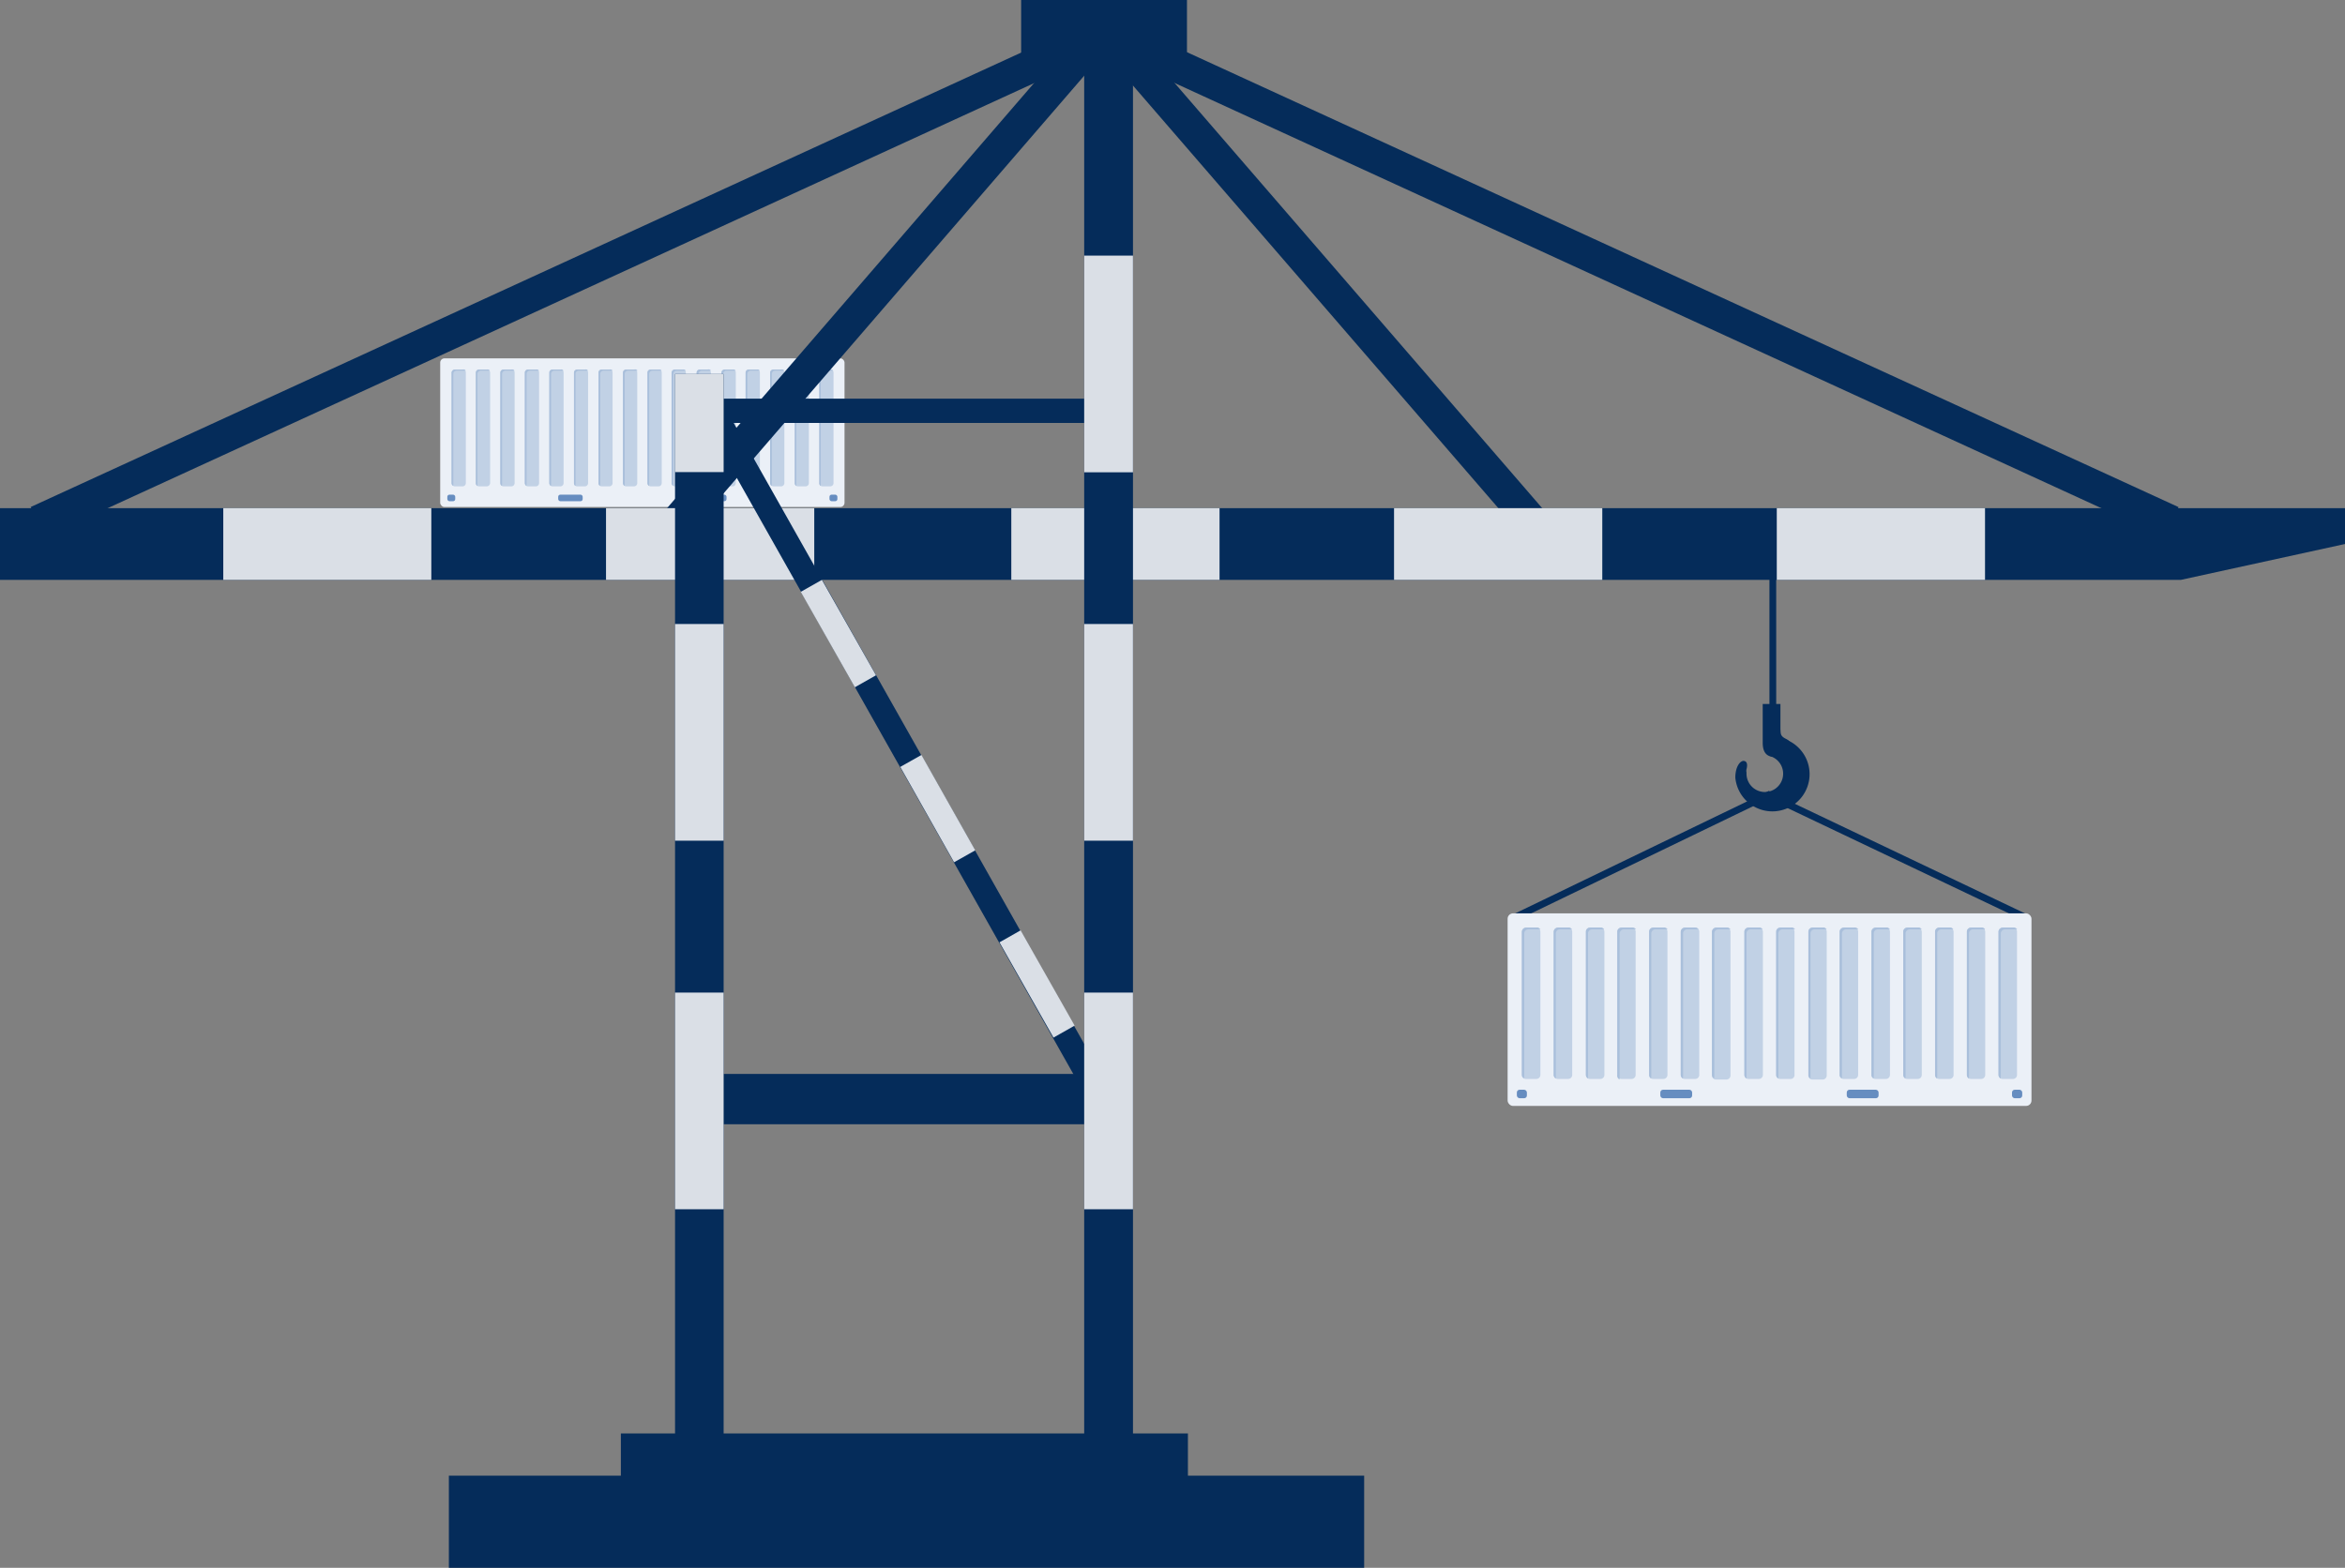 <svg xmlns="http://www.w3.org/2000/svg" viewBox="0 0 121.62 81.33"><rect x="0" y="0" width="121.62" height="81.33" fill="#808080" stroke="none"/><defs><style>.cls-1{fill:#052c5a;}.cls-2{fill:#ebf0f7;}.cls-3{fill:#c1d1e5;}.cls-4{fill:#a9bfdb;}.cls-5{fill:#668dc0;}.cls-6{fill:#dadfe6;}</style></defs><g id="Layer_2" data-name="Layer 2"><g id="&#xE1E;&#xE37;&#xE49;&#xE19;&#xE2B;&#xE25;&#xE31;&#xE07;"><rect class="cls-1" x="23.28" y="76.55" width="47.47" height="4.78"></rect><polygon class="cls-1" points="105.09 47.81 105.25 47.49 91.77 41.07 91.62 41.4 105.09 47.81"></polygon><rect class="cls-1" x="77.65" y="44.26" width="14.93" height="0.36" transform="translate(-10.86 41.43) rotate(-25.78)"></rect><rect class="cls-2" x="78.19" y="47.38" width="27.17" height="9.99" rx="0.28"></rect><path class="cls-3" d="M79.68,48.12h-.54a.22.22,0,0,0-.21.21v7.43a.21.21,0,0,0,.21.21h.54a.21.21,0,0,0,.21-.21V48.33A.21.21,0,0,0,79.68,48.12Z"></path><path class="cls-4" d="M79.68,48.12h-.54a.22.22,0,0,0-.21.21v7.43a.22.22,0,0,0,.12.19.17.17,0,0,1,0-.1V48.42a.22.22,0,0,1,.21-.21h.54a.16.16,0,0,1,.09,0A.2.2,0,0,0,79.68,48.12Z"></path><path class="cls-3" d="M81.33,48.12h-.54a.22.22,0,0,0-.21.21v7.43a.21.21,0,0,0,.21.21h.54a.21.21,0,0,0,.21-.21V48.33A.21.21,0,0,0,81.33,48.12Z"></path><path class="cls-4" d="M81.33,48.12h-.54a.22.22,0,0,0-.21.21v7.43a.24.24,0,0,0,.11.19.3.3,0,0,1,0-.1V48.42a.21.21,0,0,1,.21-.21h.54a.16.16,0,0,1,.09,0A.2.2,0,0,0,81.33,48.12Z"></path><path class="cls-3" d="M83,48.12h-.54a.21.21,0,0,0-.21.21v7.43a.21.21,0,0,0,.21.21H83a.21.21,0,0,0,.21-.21V48.33A.22.22,0,0,0,83,48.12Z"></path><path class="cls-4" d="M83,48.12h-.54a.21.21,0,0,0-.21.21v7.43a.24.24,0,0,0,.11.19.3.3,0,0,1,0-.1V48.42a.21.21,0,0,1,.21-.21h.54a.16.16,0,0,1,.09,0A.21.21,0,0,0,83,48.12Z"></path><path class="cls-3" d="M84.62,48.12h-.53a.21.21,0,0,0-.21.21v7.43a.21.21,0,0,0,.21.21h.53a.21.21,0,0,0,.21-.21V48.33A.21.21,0,0,0,84.62,48.12Z"></path><path class="cls-4" d="M84.62,48.12h-.53a.21.21,0,0,0-.21.21v7.43A.21.21,0,0,0,84,56a.29.29,0,0,1,0-.1V48.42a.22.22,0,0,1,.22-.21h.53a.17.17,0,0,1,.1,0A.22.22,0,0,0,84.62,48.12Z"></path><path class="cls-3" d="M86.27,48.12h-.53a.21.21,0,0,0-.21.21v7.43a.21.21,0,0,0,.21.21h.53a.21.21,0,0,0,.21-.21V48.33A.21.21,0,0,0,86.27,48.12Z"></path><path class="cls-4" d="M86.27,48.12h-.53a.21.21,0,0,0-.21.21v7.43a.21.21,0,0,0,.11.19.29.29,0,0,1,0-.1V48.42a.22.22,0,0,1,.21-.21h.54a.17.17,0,0,1,.1,0A.22.22,0,0,0,86.27,48.12Z"></path><path class="cls-3" d="M87.92,48.12h-.54a.22.22,0,0,0-.21.21v7.43a.21.21,0,0,0,.21.21h.54a.21.21,0,0,0,.21-.21V48.33A.21.21,0,0,0,87.92,48.12Z"></path><path class="cls-4" d="M87.92,48.12h-.54a.22.22,0,0,0-.21.21v7.43a.22.22,0,0,0,.12.19.17.17,0,0,1,0-.1V48.42a.22.22,0,0,1,.21-.21H88a.12.12,0,0,1,.09,0A.2.2,0,0,0,87.92,48.12Z"></path><path class="cls-3" d="M89.57,48.12H89a.22.22,0,0,0-.21.21v7.43A.21.21,0,0,0,89,56h.54a.21.21,0,0,0,.21-.21V48.33A.22.22,0,0,0,89.57,48.12Z"></path><path class="cls-4" d="M89.57,48.12H89a.22.22,0,0,0-.21.21v7.43a.22.22,0,0,0,.12.19.17.17,0,0,1,0-.1V48.42a.21.21,0,0,1,.21-.21h.54a.14.14,0,0,1,.09,0A.2.2,0,0,0,89.57,48.12Z"></path><path class="cls-3" d="M91.22,48.12h-.54a.21.21,0,0,0-.21.21v7.43a.21.21,0,0,0,.21.21h.54a.21.21,0,0,0,.21-.21V48.33A.22.22,0,0,0,91.22,48.12Z"></path><path class="cls-4" d="M91.22,48.12h-.54a.21.21,0,0,0-.21.21v7.43a.24.24,0,0,0,.11.19.3.3,0,0,1,0-.1V48.42a.21.21,0,0,1,.21-.21h.54a.16.16,0,0,1,.09,0A.2.2,0,0,0,91.22,48.12Z"></path><path class="cls-3" d="M92.87,48.12h-.54a.21.21,0,0,0-.21.21v7.43a.21.21,0,0,0,.21.21h.54a.2.2,0,0,0,.2-.21V48.33A.21.21,0,0,0,92.87,48.12Z"></path><path class="cls-4" d="M92.87,48.12h-.54a.21.21,0,0,0-.21.21v7.43a.21.21,0,0,0,.11.19.29.29,0,0,1,0-.1V48.42a.22.22,0,0,1,.22-.21H93a.17.17,0,0,1,.1,0A.21.21,0,0,0,92.87,48.12Z"></path><path class="cls-3" d="M94.51,48.12H94a.21.21,0,0,0-.21.21v7.43A.21.21,0,0,0,94,56h.53a.21.21,0,0,0,.21-.21V48.33A.21.21,0,0,0,94.51,48.12Z"></path><path class="cls-4" d="M94.51,48.12H94a.21.21,0,0,0-.21.21v7.43a.21.21,0,0,0,.11.19.3.3,0,0,1,0-.1V48.42a.21.21,0,0,1,.2-.21h.54a.17.17,0,0,1,.1,0A.22.22,0,0,0,94.51,48.12Z"></path><path class="cls-3" d="M96.16,48.12h-.54a.22.22,0,0,0-.21.21v7.43a.21.21,0,0,0,.21.21h.54a.21.21,0,0,0,.21-.21V48.33A.21.21,0,0,0,96.16,48.12Z"></path><path class="cls-4" d="M96.16,48.12h-.54a.22.22,0,0,0-.21.21v7.43a.22.22,0,0,0,.12.19.17.17,0,0,1,0-.1V48.42a.22.22,0,0,1,.21-.21h.54a.17.17,0,0,1,.1,0A.22.22,0,0,0,96.16,48.12Z"></path><path class="cls-3" d="M97.81,48.12h-.54a.22.22,0,0,0-.21.21v7.43a.21.21,0,0,0,.21.21h.54a.21.21,0,0,0,.21-.21V48.33A.21.21,0,0,0,97.81,48.12Z"></path><path class="cls-4" d="M97.81,48.12h-.54a.22.22,0,0,0-.21.21v7.43a.22.22,0,0,0,.12.19.17.17,0,0,1,0-.1V48.42a.21.21,0,0,1,.21-.21h.54a.14.14,0,0,1,.09,0A.2.2,0,0,0,97.81,48.12Z"></path><path class="cls-3" d="M99.46,48.12h-.54a.21.21,0,0,0-.21.21v7.43a.21.21,0,0,0,.21.21h.54a.21.21,0,0,0,.21-.21V48.33A.22.22,0,0,0,99.46,48.12Z"></path><path class="cls-4" d="M99.46,48.12h-.54a.21.21,0,0,0-.21.21v7.43a.22.22,0,0,0,.12.19.17.17,0,0,1,0-.1V48.42a.22.22,0,0,1,.21-.21h.54a.16.16,0,0,1,.09,0A.2.2,0,0,0,99.46,48.12Z"></path><path class="cls-3" d="M101.11,48.12h-.54a.21.21,0,0,0-.21.21v7.43a.21.21,0,0,0,.21.21h.54a.21.21,0,0,0,.21-.21V48.33A.22.22,0,0,0,101.11,48.12Z"></path><path class="cls-4" d="M101.11,48.12h-.54a.21.21,0,0,0-.21.21v7.43a.21.21,0,0,0,.11.19.3.3,0,0,1,0-.1V48.42a.21.21,0,0,1,.21-.21h.54a.16.16,0,0,1,.09,0A.2.2,0,0,0,101.11,48.12Z"></path><path class="cls-3" d="M102.75,48.12h-.53a.21.21,0,0,0-.21.21v7.43a.21.21,0,0,0,.21.21h.53a.21.21,0,0,0,.21-.21V48.33A.21.21,0,0,0,102.75,48.12Z"></path><path class="cls-4" d="M102.75,48.12h-.53a.21.21,0,0,0-.21.21v7.43a.21.21,0,0,0,.11.19.3.3,0,0,1,0-.1V48.42a.21.21,0,0,1,.21-.21h.53a.17.17,0,0,1,.1,0A.21.21,0,0,0,102.75,48.12Z"></path><path class="cls-3" d="M104.4,48.12h-.53a.22.22,0,0,0-.22.21v7.43a.21.21,0,0,0,.22.21h.53a.21.21,0,0,0,.21-.21V48.33A.21.21,0,0,0,104.4,48.12Z"></path><path class="cls-4" d="M104.4,48.12h-.53a.22.22,0,0,0-.22.21v7.43a.22.22,0,0,0,.12.19.17.17,0,0,1,0-.1V48.42a.22.22,0,0,1,.21-.21h.54a.17.17,0,0,1,.1,0A.22.22,0,0,0,104.4,48.12Z"></path><rect class="cls-5" x="78.67" y="56.53" width="0.52" height="0.44" rx="0.14"></rect><rect class="cls-5" x="104.35" y="56.53" width="0.53" height="0.44" rx="0.14"></rect><rect class="cls-5" x="86.11" y="56.53" width="1.65" height="0.44" rx="0.14"></rect><rect class="cls-5" x="95.78" y="56.53" width="1.65" height="0.44" rx="0.14"></rect><rect class="cls-1" x="91.77" y="29.72" width="0.35" height="8.58"></rect><path class="cls-1" d="M90.41,39.47c.19,0,.24.17.17.43a.38.38,0,0,0,0,.17s0,0,0,.06a.95.95,0,1,0,1.24-.9v-1h.13A1.93,1.93,0,1,1,90,40.34C90,39.82,90.21,39.5,90.41,39.47Z"></path><path class="cls-1" d="M92.34,36.52h-.92v2c0,.38.11.62.37.71a1.13,1.13,0,0,0,.55,0Z"></path><path class="cls-1" d="M92.72,38.38c-.28-.14-.38-.21-.38-.48s-.27-.06-.27,0,.08.56.08.56l.54.15s.36.06.27,0Z"></path><rect class="cls-2" x="22.83" y="18.59" width="20.97" height="7.71" rx="0.22"></rect><path class="cls-3" d="M24,19.17h-.41a.17.17,0,0,0-.17.16v5.73a.18.18,0,0,0,.17.17H24a.17.17,0,0,0,.16-.17V19.33A.16.16,0,0,0,24,19.17Z"></path><path class="cls-4" d="M24,19.17h-.41a.17.17,0,0,0-.17.16v5.73a.17.17,0,0,0,.09.15.24.24,0,0,1,0-.08V19.4a.17.17,0,0,1,.16-.17h.42l.07,0A.15.15,0,0,0,24,19.17Z"></path><path class="cls-3" d="M25.25,19.17h-.41a.16.16,0,0,0-.16.16v5.73a.17.17,0,0,0,.16.17h.41a.18.18,0,0,0,.17-.17V19.33A.17.17,0,0,0,25.25,19.17Z"></path><path class="cls-4" d="M25.25,19.17h-.41a.16.16,0,0,0-.16.16v5.73a.16.16,0,0,0,.08.15.24.24,0,0,1,0-.08V19.4a.18.18,0,0,1,.17-.17h.41l.07,0A.15.15,0,0,0,25.25,19.17Z"></path><path class="cls-3" d="M26.52,19.17h-.41a.16.16,0,0,0-.16.16v5.73a.17.17,0,0,0,.16.17h.41a.17.17,0,0,0,.17-.17V19.33A.16.16,0,0,0,26.52,19.17Z"></path><path class="cls-4" d="M26.52,19.17h-.41a.16.16,0,0,0-.16.16v5.73a.16.16,0,0,0,.09.15.12.12,0,0,1,0-.08V19.4a.17.17,0,0,1,.16-.17h.41l.08,0A.16.16,0,0,0,26.52,19.17Z"></path><path class="cls-3" d="M27.8,19.17h-.42a.16.16,0,0,0-.16.16v5.73a.17.17,0,0,0,.16.17h.42a.17.17,0,0,0,.16-.17V19.33A.16.16,0,0,0,27.8,19.17Z"></path><path class="cls-4" d="M27.8,19.17h-.42a.16.16,0,0,0-.16.16v5.73a.17.17,0,0,0,.09.15.24.24,0,0,1,0-.08V19.4a.17.17,0,0,1,.16-.17h.42l.07,0A.16.16,0,0,0,27.8,19.17Z"></path><path class="cls-3" d="M29.07,19.17h-.42a.16.16,0,0,0-.16.16v5.73a.17.17,0,0,0,.16.17h.42a.17.17,0,0,0,.16-.17V19.33A.16.16,0,0,0,29.07,19.17Z"></path><path class="cls-4" d="M29.07,19.17h-.42a.16.16,0,0,0-.16.16v5.73a.17.17,0,0,0,.09.15.24.24,0,0,1,0-.08V19.4a.17.17,0,0,1,.16-.17h.42l.07,0A.15.15,0,0,0,29.07,19.17Z"></path><path class="cls-3" d="M30.34,19.17h-.41a.16.16,0,0,0-.16.16v5.73a.17.17,0,0,0,.16.17h.41a.17.17,0,0,0,.16-.17V19.33A.16.16,0,0,0,30.34,19.17Z"></path><path class="cls-4" d="M30.34,19.17h-.41a.16.16,0,0,0-.16.16v5.73a.16.16,0,0,0,.08.15.24.24,0,0,1,0-.08V19.4a.17.17,0,0,1,.16-.17h.42l.07,0A.14.14,0,0,0,30.34,19.17Z"></path><path class="cls-3" d="M31.61,19.17H31.2a.16.16,0,0,0-.16.16v5.73a.17.17,0,0,0,.16.17h.41a.17.17,0,0,0,.16-.17V19.33A.16.16,0,0,0,31.61,19.17Z"></path><path class="cls-4" d="M31.61,19.17H31.2a.16.16,0,0,0-.16.16v5.73a.16.16,0,0,0,.09.15.12.12,0,0,1,0-.08V19.4a.17.17,0,0,1,.16-.17h.41l.08,0A.16.16,0,0,0,31.61,19.17Z"></path><path class="cls-3" d="M32.89,19.17h-.42a.16.16,0,0,0-.16.16v5.73a.17.17,0,0,0,.16.17h.42a.17.17,0,0,0,.16-.17V19.33A.16.16,0,0,0,32.89,19.17Z"></path><path class="cls-4" d="M32.89,19.17h-.42a.16.16,0,0,0-.16.16v5.73a.17.17,0,0,0,.09.15.24.24,0,0,1,0-.08V19.4a.17.17,0,0,1,.16-.17H33l.07,0A.16.16,0,0,0,32.89,19.17Z"></path><path class="cls-3" d="M34.16,19.17h-.42a.16.16,0,0,0-.16.16v5.73a.17.17,0,0,0,.16.17h.42a.17.17,0,0,0,.16-.17V19.33A.16.16,0,0,0,34.16,19.17Z"></path><path class="cls-4" d="M34.16,19.17h-.42a.16.16,0,0,0-.16.16v5.73a.17.17,0,0,0,.09.15.24.24,0,0,1,0-.08V19.4a.17.17,0,0,1,.16-.17h.42l.07,0A.16.16,0,0,0,34.16,19.17Z"></path><path class="cls-3" d="M35.43,19.17H35a.17.17,0,0,0-.17.16v5.73a.18.18,0,0,0,.17.17h.41a.17.17,0,0,0,.16-.17V19.33A.16.16,0,0,0,35.43,19.17Z"></path><path class="cls-4" d="M35.43,19.17H35a.17.17,0,0,0-.17.16v5.73a.17.17,0,0,0,.09.15.24.24,0,0,1,0-.08V19.4a.18.18,0,0,1,.17-.17h.41l.07,0A.15.15,0,0,0,35.43,19.17Z"></path><path class="cls-3" d="M36.7,19.17h-.41a.16.16,0,0,0-.16.16v5.73a.17.17,0,0,0,.16.17h.41a.18.18,0,0,0,.17-.17V19.33A.17.17,0,0,0,36.7,19.17Z"></path><path class="cls-4" d="M36.7,19.17h-.41a.16.16,0,0,0-.16.16v5.73a.16.16,0,0,0,.09.15.13.13,0,0,1,0-.08V19.4a.18.18,0,0,1,.17-.17h.41l.08,0A.16.16,0,0,0,36.7,19.17Z"></path><path class="cls-3" d="M38,19.17h-.42a.16.16,0,0,0-.16.16v5.73a.17.17,0,0,0,.16.17H38a.17.17,0,0,0,.16-.17V19.33A.16.16,0,0,0,38,19.17Z"></path><path class="cls-4" d="M38,19.17h-.42a.16.16,0,0,0-.16.16v5.73a.17.17,0,0,0,.09.15.24.24,0,0,1,0-.08V19.4a.17.17,0,0,1,.16-.17h.42l.07,0A.16.16,0,0,0,38,19.17Z"></path><path class="cls-3" d="M39.25,19.17h-.42a.16.16,0,0,0-.16.16v5.73a.17.17,0,0,0,.16.17h.42a.17.17,0,0,0,.16-.17V19.33A.16.16,0,0,0,39.25,19.17Z"></path><path class="cls-4" d="M39.25,19.17h-.42a.16.16,0,0,0-.16.16v5.73a.17.17,0,0,0,.09.15.24.24,0,0,1,0-.08V19.4a.17.17,0,0,1,.16-.17h.42l.07,0A.16.16,0,0,0,39.25,19.17Z"></path><path class="cls-3" d="M40.52,19.17h-.41a.17.17,0,0,0-.17.16v5.73a.18.18,0,0,0,.17.17h.41a.17.17,0,0,0,.16-.17V19.33A.16.16,0,0,0,40.52,19.17Z"></path><path class="cls-4" d="M40.52,19.17h-.41a.17.17,0,0,0-.17.16v5.73a.17.17,0,0,0,.09.15.24.24,0,0,1,0-.08V19.4a.17.17,0,0,1,.16-.17h.42l.07,0A.15.15,0,0,0,40.52,19.17Z"></path><path class="cls-3" d="M41.79,19.17h-.41a.16.16,0,0,0-.16.16v5.73a.17.17,0,0,0,.16.17h.41a.17.17,0,0,0,.16-.17V19.33A.16.16,0,0,0,41.79,19.17Z"></path><path class="cls-4" d="M41.79,19.17h-.41a.16.16,0,0,0-.16.16v5.73a.16.16,0,0,0,.08.15.22.22,0,0,1,0-.08V19.4a.17.17,0,0,1,.15-.17h.42l.08,0A.18.18,0,0,0,41.79,19.17Z"></path><path class="cls-3" d="M43.07,19.17h-.42a.16.16,0,0,0-.16.16v5.73a.17.17,0,0,0,.16.17h.42a.17.17,0,0,0,.16-.17V19.33A.16.16,0,0,0,43.07,19.17Z"></path><path class="cls-4" d="M43.07,19.17h-.42a.16.16,0,0,0-.16.16v5.73a.16.16,0,0,0,.08.15.22.22,0,0,1,0-.08V19.4a.17.17,0,0,1,.16-.17h.41l.08,0A.16.16,0,0,0,43.07,19.17Z"></path><rect class="cls-5" x="23.2" y="25.66" width="0.41" height="0.34" rx="0.11"></rect><rect class="cls-5" x="43.02" y="25.66" width="0.41" height="0.34" rx="0.11"></rect><rect class="cls-5" x="28.95" y="25.66" width="1.27" height="0.34" rx="0.11"></rect><rect class="cls-5" x="36.41" y="25.66" width="1.27" height="0.34" rx="0.11"></rect><rect class="cls-1" x="32.2" y="74.36" width="29.41" height="2.53"></rect><rect class="cls-1" x="84.33" y="-15.67" width="1.72" height="60.35" transform="translate(36.49 85.88) rotate(-65.35)"></rect><rect class="cls-1" x="68.28" y="-2.32" width="1.72" height="34.88" transform="translate(6.94 48.9) rotate(-40.84)"></rect><rect class="cls-1" x="-0.8" y="13.64" width="60.35" height="1.72" transform="translate(-3.37 13.57) rotate(-24.65)"></rect><rect class="cls-1" x="27.98" y="14.27" width="34.88" height="1.72" transform="translate(4.29 39.63) rotate(-49.2)"></rect><rect class="cls-1" x="36.27" y="20.68" width="21.23" height="1.26"></rect><rect class="cls-1" x="36.27" y="55.71" width="20.64" height="2.61"></rect><rect class="cls-1" x="52.96" width="8.6" height="3.31"></rect><polygon class="cls-1" points="121.62 28.22 121.62 26.36 0 26.36 0 30.08 113.11 30.08 121.62 28.22"></polygon><rect class="cls-6" x="92.15" y="26.36" width="10.8" height="3.72"></rect><rect class="cls-6" x="72.3" y="26.36" width="10.8" height="3.72"></rect><rect class="cls-6" x="52.45" y="26.36" width="10.8" height="3.72"></rect><rect class="cls-6" x="31.43" y="26.36" width="10.8" height="3.72"></rect><rect class="cls-6" x="11.58" y="26.36" width="10.79" height="3.72"></rect><rect class="cls-1" x="46.51" y="18.39" width="1.26" height="41.85" transform="translate(-13.24 28.25) rotate(-29.44)"></rect><rect class="cls-6" x="53.16" y="48.2" width="1.26" height="5.68" transform="translate(-18.18 33.17) rotate(-29.55)"></rect><rect class="cls-6" x="48.01" y="39.11" width="1.26" height="5.68" transform="translate(-14.34 29.31) rotate(-29.43)"></rect><rect class="cls-6" x="42.85" y="30.02" width="1.26" height="5.69" transform="translate(-10.55 25.71) rotate(-29.54)"></rect><rect class="cls-1" x="35.01" y="19.4" width="2.52" height="57.16"></rect><rect class="cls-6" x="35.01" y="19.4" width="2.52" height="5.09"></rect><rect class="cls-6" x="35.01" y="32.37" width="2.52" height="11.24"></rect><rect class="cls-6" x="35.01" y="51.49" width="2.52" height="11.24"></rect><rect class="cls-1" x="56.23" y="0.5" width="2.53" height="76.06"></rect><rect class="cls-6" x="56.23" y="13.26" width="2.53" height="11.24"></rect><rect class="cls-6" x="56.23" y="32.37" width="2.53" height="11.24"></rect><rect class="cls-6" x="56.23" y="51.49" width="2.53" height="11.24"></rect></g></g></svg>